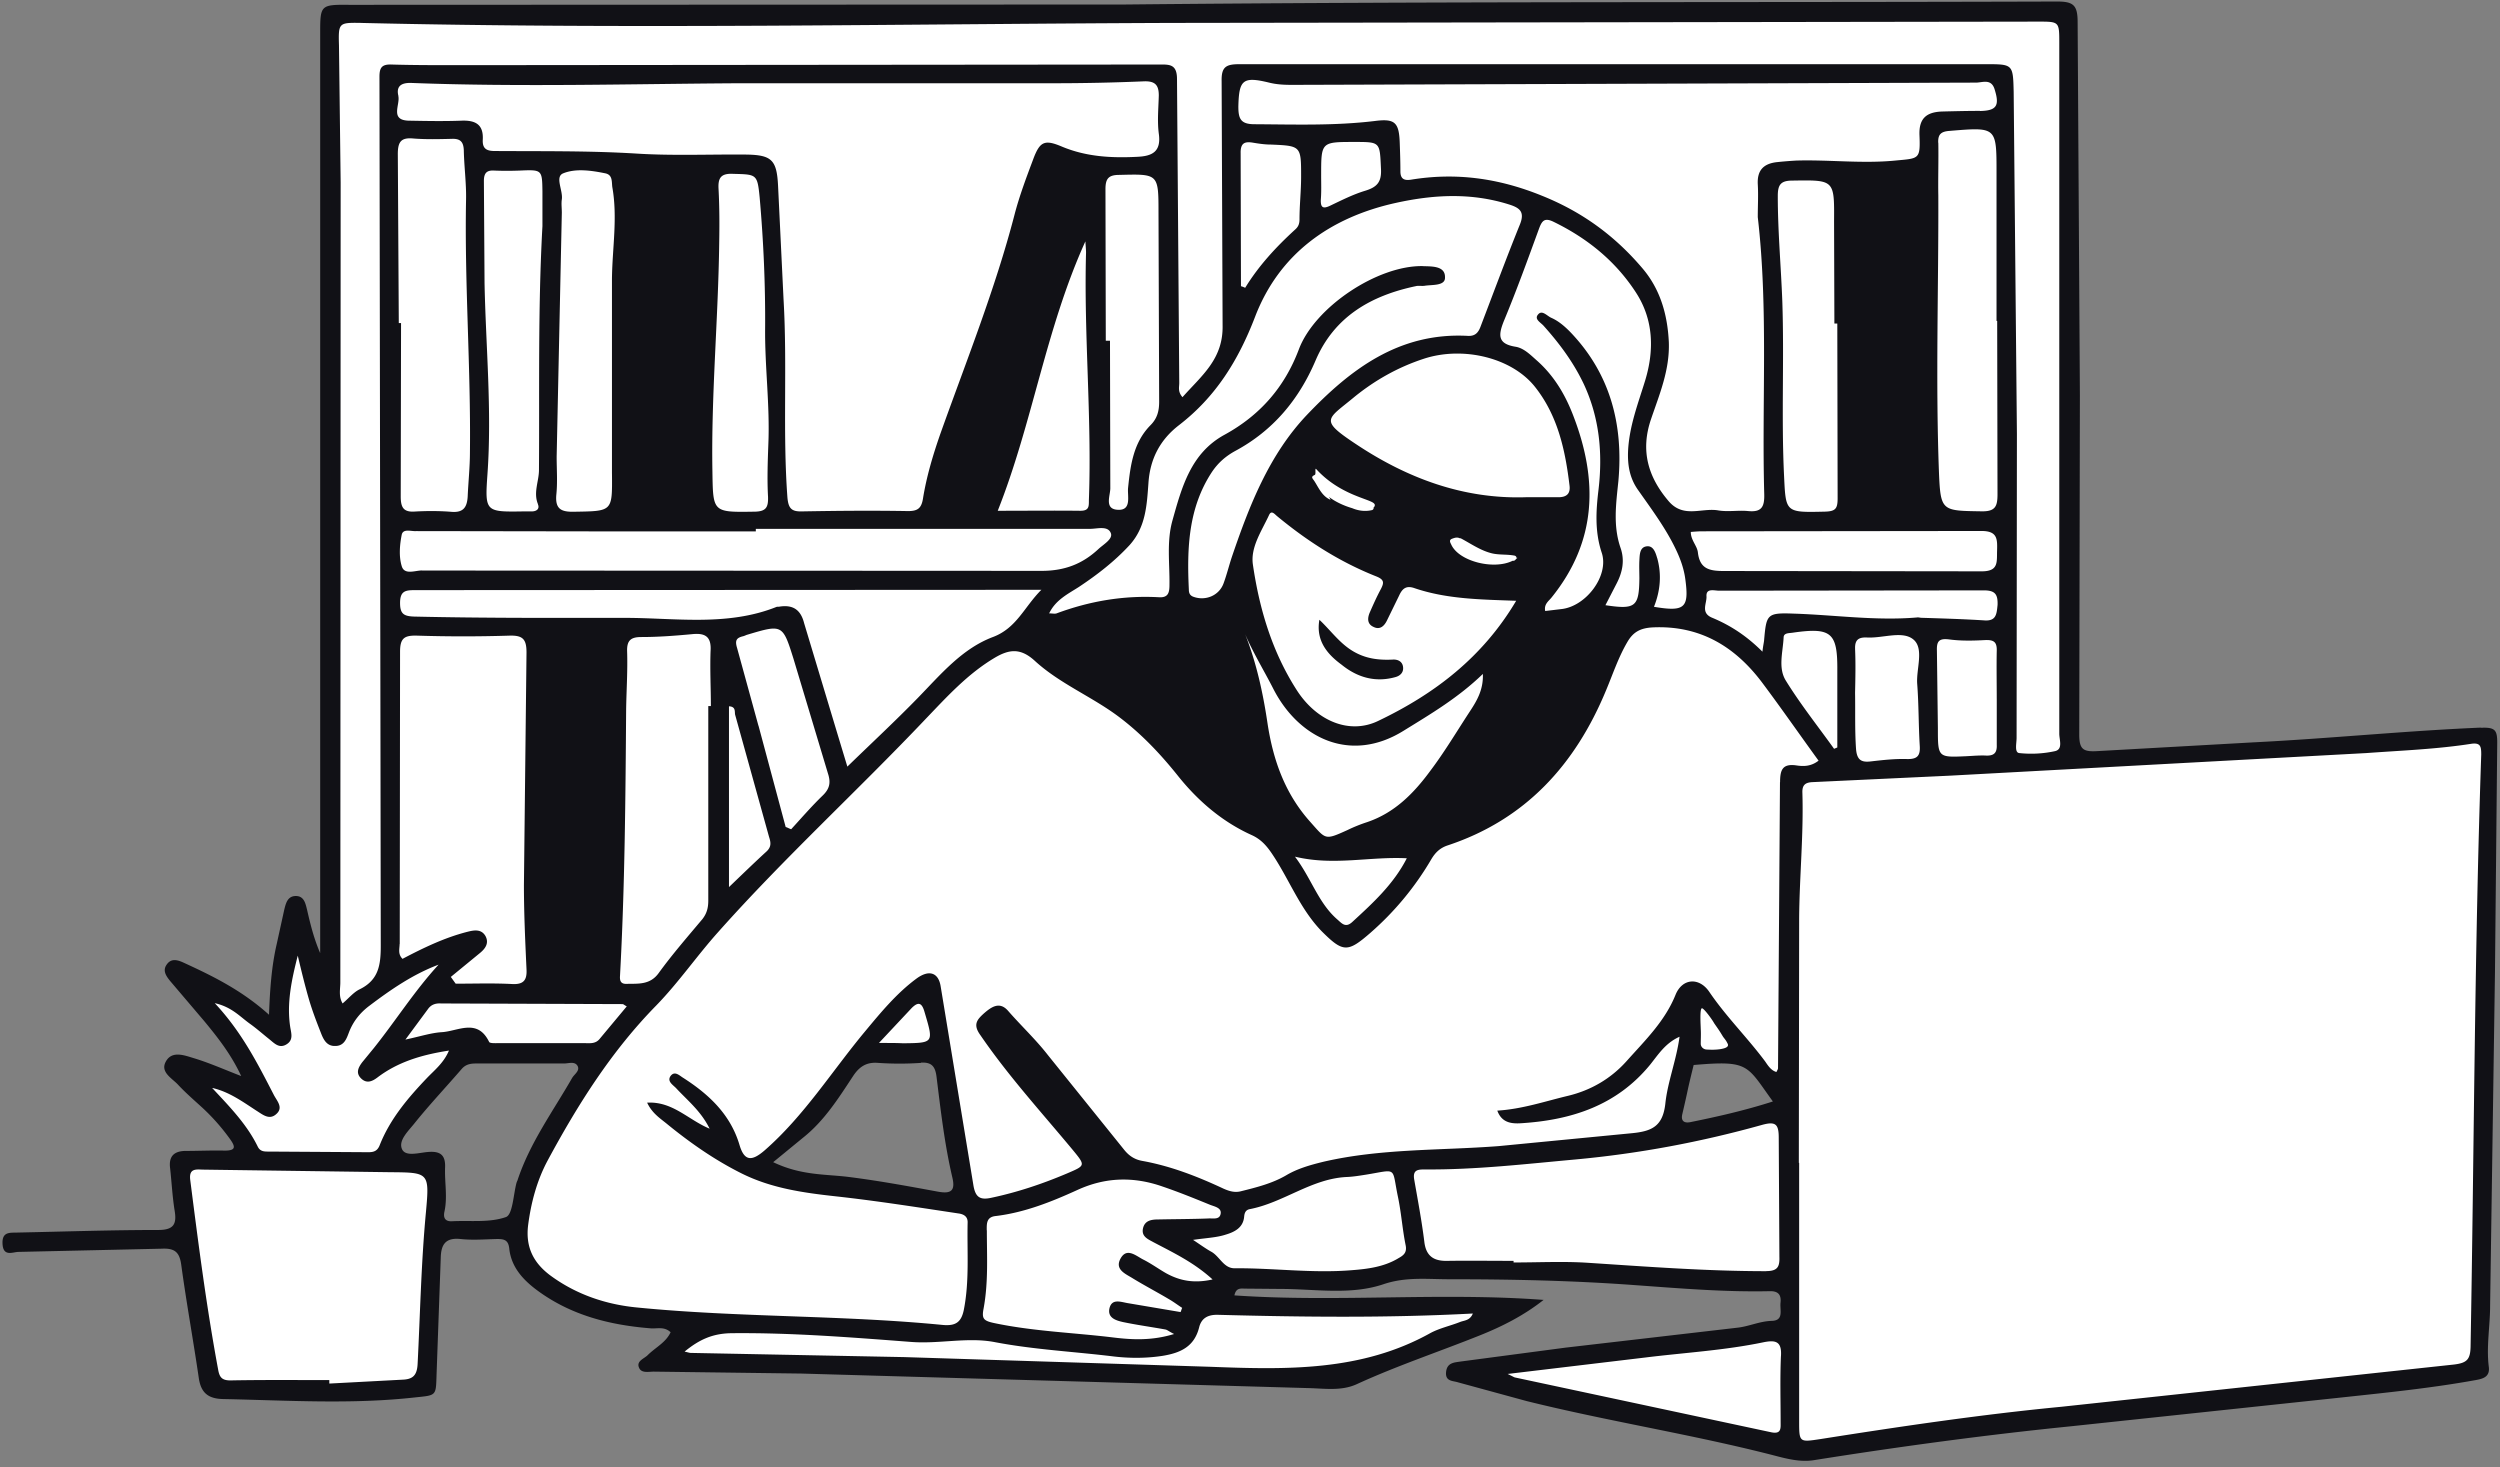 <svg xmlns="http://www.w3.org/2000/svg" width="288" height="169" fill-rule="evenodd" viewBox="0 0 288 169"><rect x="0" y="0" width="288" height="169" fill="#808080" stroke="none"/><path fill="#fff" fill-rule="nonzero" d="M286.62 84.897l-3.726.074-22.354 1.3-21.982.93-.186-84.2-.56-1.673-4.098.186h-36.7l-63.524.186-60.357-.186-35.022-.186-.298 1.97.298 42.263.112 73.337-3.577-12.75-1.863 4.646-.745 8.252-4.843-3.79-5.663-2.676 7.004 9.962 2.235 4.535-4.285-2.23-5.514-1.115 6.334 7.36 1.677 2.602h-8.122l.373 6.133 2.16 14.868 1.677 5.576 15.462.372 8.644-1.412.857-17.47 9.203.112 1.863 4.944 3.353 2.12 5.85 2.12 10.32 1.487-3.614 4.46 76.9 2.453 11.624-4.646 7.638-4.163-8.867-.074-18.182.074-5.29-.818 1.788-2.676 12.22.372 7.9-1.115 15.462.26 26.937 1.227.745 3.085-.112 2.12-5.328 1.115-17.623 2.23-13.897 2.12 38.6 8.66 22.094-3.345 44.97-4.572 10.805-1.487 1.416-51.852-.186-21.075zM66.616 124.52a1.46 1.46 0 0 1-.224.781 1.75 1.75 0 0 1-.261.632l-3.614 5.873c-.075 1.004-.857 1.82-1.826 2.38-.15 1.524-.708 2.974-1.043 4.498-.075.335-.224.595-.4.78-.037.074-.037.112-.075.186-.447.818-1.23 1.152-2.124 1.264-1.565.223-3.353.335-4.918.15-1.118-.15-1.75-.93-1.565-2.044.26-1.338-.186-3.085 0-4.61-.075 0-.112 0-.186-.037-.633-.15-1.08-.483-1.714-.41-.745.112-1.38.26-2.124.112-1.118-.223-1.38-1.45-.97-2.342 0-.074.037-.186.075-.26.782-2.007 2.273-3.42 3.65-5.055.15-.186.335-.297.522-.372.112-.223.186-.41.224-.67a1.36 1.36 0 0 1 1.49-1.152c.037-.074.037-.112.075-.186.15-.26.373-.52.596-.743.447-.483.894-.966 1.5-1.3.522-.26 1.043-.26 1.528-.037.186-.037.4-.037.596-.037h.596c1.416-.335 2.87-.335 4.285-.372.335 0 .633.074.857.223 1.267-.074 2.534 0 3.8-.223.857-.15 1.75.223 2.012 1.115.26.67-.075 1.56-.745 1.86zm42.213 13.418c-1.565-.297-3.055-.15-4.657-.297-1.565-.15-3.204-.743-4.77-.892-3.204-.26-6.408-.892-9.575-1.412-1.565-.26-1.9-.892-.97-2.12 1.677-2.23 4.434-3.606 5.626-5.5s2.086-4.014 4.098-5.167c.782-.446 1.5-1.264 1.937-.743h.037c2.012 0 3.95-.483 5.96-.372.894.037 2.16.706 2.198 1.635.15 4.386.93 8.623 2.086 12.86.373 1.264-.782 2.23-1.975 2.007zm96.534-10.89c-.075.372-.4.78-.745.966s-.857.297-1.267.15c-.112-.037-.186-.074-.298-.112-2.496.93-5.216 1.04-7.563 2.267-1.08.558-2.422-.112-2.46-1.412 0-.706.112-1.412.298-2.082-.075-.186-.075-.335-.075-.52 0-.372.15-.706.335-.966 0-.037.037-.037.037-.074s.037-.074.037-.15c.037-.112.075-.223.15-.297-.224-.26-.373-.595-.373-1.04 0-1.933 1.192-3.903.894-5.8-.26-1.56.633 2.936 1.64 3.494.4.074 3.577-.52 3.8-.15.112.186-1.714-4.126-1.602-3.94.224.15.4.335.596.558 1.714 2.23 3.95 3.866 5.104 6.468.112.15.224.297.298.483 0 .037.037.074.037.074l.037.037c.037.037.075.037.112.074.82.372 1.23 1.115 1.006 1.97z"/><path d="M285.802 83.82c-8.755.372-17.474 1.264-26.23 1.7l-17.884 1.004c-1.714.112-2.16-.186-2.16-1.933l.075-39.03-.26-43.006c0-1.97-.484-2.38-2.384-2.38C201.153.297 165.35.15 129.544.52L40.238.558c-3.353-.037-3.353.037-3.353 3.345V109.8c-.708-1.635-1.118-3.27-1.5-4.944-.186-.743-.335-1.635-1.304-1.635s-1.155.855-1.34 1.598l-.857 3.903c-.596 2.565-.782 5.167-.894 8.177-3.092-2.788-6.408-4.423-9.724-5.947-.708-.335-1.5-.632-2.05.15-.522.706-.075 1.338.373 1.896l3.95 4.646c1.565 1.896 3.092 3.83 4.247 6.32-2.012-.78-3.688-1.524-5.402-2.044-1.118-.335-2.57-.93-3.28.372-.67 1.2.67 1.896 1.38 2.64.894.966 1.937 1.86 2.906 2.75a23.89 23.89 0 0 1 3.13 3.568c.633.892.633 1.3-.633 1.3-1.528-.037-3.055.037-4.583.037-1.267.037-1.863.632-1.714 1.933.186 1.635.26 3.27.522 4.906.26 1.524-.037 2.267-1.863 2.267-5.402 0-10.805.186-16.207.297-.857.037-1.826-.15-1.75 1.3.075 1.487 1.118.966 1.788.93l16.58-.372c1.565-.074 2.05.483 2.235 1.97.596 4.35 1.38 8.623 2.012 12.972.26 1.673 1.08 2.342 2.794 2.38 7.377.15 14.754.632 22.094-.186 2.496-.26 2.422-.15 2.496-2.602l.484-13.493c.037-1.487.522-2.342 2.273-2.156 1.38.15 2.794.037 4.2 0 .782 0 1.304.074 1.416 1.078.224 2.193 1.64 3.68 3.316 4.906 3.875 2.825 8.308 3.94 13.04 4.312.745.037 1.528-.223 2.235.446-.56 1.2-1.75 1.747-2.645 2.64-.4.4-1.304.67-1.006 1.412.26.706 1.118.483 1.714.483l17 .223 58.345 1.673c1.863.037 3.838.372 5.626-.446 4.62-2.12 9.426-3.717 14.158-5.613 2.608-1.04 5.104-2.305 7.377-4.1-11.885-.892-23.77.297-35.618-.52.186-.93.782-.78 1.267-.78l4.024.037c3.987 0 8.122.743 11.922-.558 2.57-.855 4.992-.558 7.526-.558 7.116 0 14.232.15 21.3.67 5.18.372 10.395.818 15.6.706 1.043-.037 1.38.446 1.267 1.375-.075.818.4 2.007-1.006 2.044-1.38.037-2.608.632-3.912.78l-19.858 2.305-12.07 1.598c-.708.112-1.565.112-1.677 1.2-.112 1.115.782 1.004 1.38 1.2l7.9 2.156c9.426 2.342 19.04 3.83 28.427 6.245 1.528.4 3.092.818 4.694.558 9.836-1.56 19.7-2.9 29.62-3.903l31.073-3.308c5.18-.558 10.358-1.078 15.5-2.007.857-.15 1.677-.372 1.528-1.524-.298-2.342.15-4.683.15-7.025l.56-38.434.26-26.465c0-1.412-.224-1.784-1.9-1.7zM41.542 2.64c31.222.743 62.443.112 93.665 0l99.6-.15c2.422 0 2.422 0 2.422 2.453v79.58c0 .706.447 1.784-.484 2.007a12.92 12.92 0 0 1-4.136.223c-.56-.074-.298-1.115-.298-1.747l.037-35.014-.373-39.4c-.075-3.234-.075-3.197-3.353-3.197h-85.84c-1.528 0-2.086.297-2.05 1.933l.112 28.175c.075 3.903-2.46 5.8-4.62 8.252-.56-.632-.373-1.152-.373-1.635l-.26-35.014c0-1.784-.93-1.673-2.16-1.673l-80.886.074c-2.496 0-4.955 0-7.45-.074-1.118-.037-1.38.372-1.38 1.412l.15 100.1c0 2.193-.224 3.94-2.422 5.018-.708.335-1.267 1.04-1.975 1.635-.484-.818-.26-1.673-.26-2.416l.037-92.145L39.05 5.24c-.075-2.602-.037-2.64 2.496-2.602zM230.027 80.5v5.315c.037.892-.298 1.264-1.23 1.227-.745-.037-1.528.037-2.273.074-3.28.15-3.28.15-3.28-3.234l-.112-8.92c-.037-1.078.224-1.45 1.416-1.3 1.38.186 2.794.15 4.173.074 1.006-.037 1.34.26 1.304 1.264-.037 1.82 0 3.68 0 5.5zm-1.453-9.032c-2.384-.15-4.806-.223-7.2-.297-.186 0-.373-.074-.56-.037-4.77.4-9.463-.297-14.195-.446-3.092-.112-3.13.074-3.4 3.122-.037.297-.112.595-.186 1.264-1.863-1.86-3.726-3.048-5.775-3.903-1.38-.558-.633-1.635-.67-2.453-.075-1.004.894-.67 1.453-.67l30.514-.037c1.304 0 1.602.483 1.565 1.673-.112 1.078-.15 1.896-1.565 1.784zm-14.866 3.27c-.037-1.004.373-1.338 1.34-1.3 1.826.112 4.098-.818 5.365.223s.335 3.345.447 5.092c.186 2.38.15 4.795.298 7.2.075 1.2-.373 1.524-1.528 1.487-1.34-.037-2.683.112-3.987.26-1.118.15-1.714-.037-1.826-1.412-.15-2.156-.075-4.312-.112-6.468.037-1.673.075-3.382 0-5.092zm-2.05 11.374c-.112.037-.26.112-.373.15-1.863-2.602-3.875-5.13-5.55-7.843-.93-1.487-.335-3.308-.26-5.018.037-.52.67-.446 1.08-.52 4.434-.632 5.142 0 5.104 4.386v8.847zm-.335-48.842h.335l.037 20.146c0 1.2-.26 1.487-1.453 1.524-4.694.112-4.508.112-4.732-4.423-.298-6.58.037-13.195-.186-19.775-.15-4.052-.522-8.066-.522-12.155 0-1.264.298-1.784 1.677-1.784 4.843-.074 4.843-.112 4.806 4.683l.037 11.783zm16.84 23.9c1.975-.037 1.937.93 1.9 2.305-.037 1.3.186 2.38-1.863 2.342l-29.582-.037c-1.677 0-2.794-.223-3.018-2.12-.075-.78-.82-1.412-.82-2.38.447-.037.894-.074 1.304-.074l32.08-.037zm-4.88-44.716c-.037-.966.298-1.3 1.304-1.375 5.413-.444 5.413-.48 5.413 4.797v17.098h.075l.037 19.96c0 1.375-.224 2.007-1.863 1.97-4.545-.074-4.694 0-4.88-4.46-.4-10.63-.037-21.3-.075-31.93-.037-1.97.037-4.014 0-6.06zm4.806-3.68c-1.453 0-2.943.037-4.396.074-1.75.074-2.645.78-2.57 2.713.112 2.825-.037 2.676-2.794 2.936-3.8.372-7.6-.112-11.4 0a47.02 47.02 0 0 0-2.273.186c-1.528.186-2.235.966-2.16 2.528.075 1.264 0 2.528 0 3.8 1.23 10.63.447 21.3.745 31.93.037 1.487-.335 2.082-1.863 1.933-1.118-.112-2.3.112-3.428-.074-1.9-.335-3.987.93-5.7-1.04-2.422-2.825-3.28-5.873-2.05-9.478.97-2.862 2.16-5.65 2.05-8.847-.15-3.234-1.006-6.17-3.092-8.586-3.167-3.717-6.93-6.468-11.587-8.326-4.955-2.007-9.873-2.676-15.052-1.82-.782.112-1.192-.112-1.192-.966 0-1.078-.037-2.156-.075-3.234-.075-2.416-.56-2.862-2.87-2.565-4.62.558-9.24.4-13.86.372-1.602 0-1.863-.632-1.863-2.044.075-3.048.484-3.494 3.54-2.75.894.223 1.75.26 2.645.26l78.8-.26c.745 0 1.788-.52 2.16.855.56 1.82.186 2.38-1.714 2.416zm-37.183 51.518c-.186-.632-.447-1.524-1.304-1.338-.708.15-.708.966-.745 1.598-.037.706 0 1.412 0 2.082-.037 3.27-.447 3.606-3.912 3.085l1.304-2.528c.67-1.3.93-2.64.447-4.052-.894-2.565-.522-5.13-.26-7.694.596-6.542-.93-12.452-5.626-17.284-.633-.632-1.304-1.2-2.124-1.56-.484-.223-1.043-.93-1.5-.372-.484.558.335.93.67 1.338 1.826 2.044 3.428 4.2 4.62 6.728 1.788 3.866 2.16 7.917 1.677 12.08-.298 2.453-.447 4.87.373 7.323.857 2.64-1.826 6.17-4.657 6.468l-1.863.223c-.15-.78.373-1.115.708-1.524 5.3-6.542 5.402-13.64 2.46-21.15-.93-2.38-2.235-4.535-4.2-6.245-.708-.632-1.453-1.375-2.384-1.524-2.05-.335-2.012-1.3-1.34-2.974 1.453-3.494 2.757-7.1 4.06-10.668.335-.892.633-1.227 1.602-.78 3.912 1.896 7.2 4.535 9.575 8.215 2.012 3.122 2.086 6.616 1.043 10.073-.82 2.676-1.826 5.24-1.975 8.103-.075 1.7.186 3.234 1.23 4.646 1.565 2.23 3.204 4.423 4.36 6.914.484 1.04.857 2.12 1.006 3.27.447 3.308-.075 3.754-3.614 3.16.745-1.86.894-3.754.373-5.613zM157.524 94.7a17.63 17.63 0 0 0-2.31.929c-2.645 1.2-2.46 1.078-4.322-1.004-2.906-3.27-4.247-7.137-4.88-11.337-.522-3.494-1.267-6.914-2.57-10.222.93 2.156 2.16 4.163 3.204 6.207 2.906 5.76 8.905 8.735 15.052 4.906 3.13-1.933 6.297-3.8 9.128-6.542.075 1.933-.782 3.234-1.64 4.535-1.453 2.23-2.832 4.535-4.434 6.653-1.863 2.528-4.06 4.795-7.228 5.873zm4.545 4.163c-1.528 3-3.912 5.167-6.297 7.36-.782.706-1.192.15-1.75-.335-2.16-1.896-2.943-4.683-4.843-7.2 4.47 1.078 8.57-.037 12.9.186zm1.863-68.207c-5.216-.112-12.48 4.72-14.307 9.6-1.64 4.35-4.47 7.583-8.532 9.813-3.912 2.12-4.955 6.06-6.036 9.924-.67 2.416-.298 4.906-.335 7.397 0 .892-.15 1.487-1.23 1.412-4.06-.223-7.973.446-11.773 1.86-.224.074-.484 0-.857 0 .745-1.56 2.16-2.23 3.428-3.048 2.124-1.412 4.098-2.936 5.85-4.832 1.863-2.082 1.975-4.6 2.16-7.137.186-2.788 1.34-4.98 3.502-6.653 4.247-3.27 6.855-7.47 8.793-12.526 2.757-7.174 8.57-11.4 16.17-13.084 4.36-.966 8.68-1.2 13.003.15 1.304.4 1.937.855 1.304 2.38-1.565 3.866-3.018 7.806-4.508 11.7-.26.706-.633 1.152-1.528 1.078-7.86-.4-13.45 3.83-18.48 9.107-4.36 4.6-6.632 10.445-8.644 16.355-.335 1.004-.596 2.082-.97 3.085-.522 1.375-2.05 2.007-3.428 1.524-.447-.15-.56-.446-.56-.855-.224-4.72-.075-9.404 2.683-13.567.708-1.04 1.565-1.784 2.645-2.38 4.36-2.342 7.34-5.9 9.277-10.445 2.16-5.055 6.408-7.47 11.55-8.55.298-.074.633 0 .97-.037.894-.15 2.422.037 2.384-.966.037-1.338-1.5-1.264-2.534-1.3zM87.37 83.596l-2.46-8.958c-.26-.855-.075-1.152.67-1.338.186-.037.373-.15.522-.186 4.024-1.2 4.06-1.2 5.3 2.75l3.987 13.27c.335 1.04.186 1.747-.633 2.528-1.267 1.227-2.422 2.565-3.614 3.866-.224-.074-.4-.186-.633-.26l-3.13-11.67zm.93 14.496c-1.38 1.264-2.757 2.602-4.322 4.1V81.366c.82.037.633.632.708.966l3.912 14.088c.224.67.26 1.152-.298 1.673zm4.322-26.354c-.4-1.524-1.304-2.082-2.794-1.86-.112.037-.26 0-.373.037-5.663 2.267-11.7 1.264-17.436 1.264-8.085 0-16.207.037-24.292-.15-1.192-.037-1.64-.297-1.64-1.56 0-1.412.633-1.487 1.75-1.487l72.13-.037c-1.975 1.97-2.832 4.386-5.55 5.427-3.577 1.338-6.036 4.312-8.68 7.025-2.608 2.676-5.328 5.204-8.122 7.917L96.57 84.86l-3.95-13.12zm-10.73 9.6h-.298v22.414c0 .78-.15 1.45-.67 2.12-1.714 2.044-3.465 4.052-5.03 6.207-1.006 1.412-2.384 1.227-3.763 1.264-.596 0-.745-.335-.708-.892.56-10.26.633-20.518.708-30.777.037-2.23.186-4.423.112-6.653-.037-1.264.447-1.635 1.64-1.635 1.975 0 3.912-.15 5.887-.335 1.528-.15 2.198.335 2.086 1.97-.075 2.156.037 4.237.037 6.32zm-36.065-63.56c0-1.412.335-1.97 1.826-1.82 1.453.112 2.906.074 4.396.037.97-.037 1.34.335 1.38 1.3.037 1.896.298 3.8.26 5.687-.186 9.7.56 19.403.447 29.104 0 1.7-.186 3.42-.26 5.13-.075 1.2-.484 1.86-1.863 1.747s-2.794-.112-4.173-.037c-1.38.112-1.677-.483-1.677-1.747l.037-19.96h-.26l-.112-19.44zm.075-6.7c-.26-1.004.15-1.56 1.453-1.524 12.593.483 25.186.112 37.742.037h36.25a245.93 245.93 0 0 0 10.469-.223c1.304-.037 1.677.483 1.677 1.635-.037 1.45-.186 2.936 0 4.386.298 2.082-.745 2.602-2.496 2.676-2.943.15-5.812 0-8.606-1.152-2.086-.892-2.608-.632-3.4 1.524-.782 2.082-1.565 4.163-2.124 6.32-2.235 8.586-5.55 16.838-8.532 25.2-.857 2.453-1.602 4.944-2.012 7.508-.186 1.115-.633 1.412-1.714 1.412-4.06-.074-8.122-.037-12.22.037-1.23.037-1.565-.372-1.677-1.598-.56-7.583 0-15.203-.447-22.822l-.633-13.12c-.15-2.974-.745-3.53-3.726-3.568-4.173-.037-8.383.15-12.556-.112-5.44-.335-10.916-.26-16.356-.297-.97 0-1.416-.297-1.38-1.264.112-1.784-.82-2.305-2.496-2.23-1.975.074-3.95.037-5.924 0-2.347 0-1.08-1.82-1.304-2.825zm82.935 47.652c-1.714-.037-.894-1.673-.93-2.565l-.037-16.912h-.484l-.037-17.47c0-1.227.373-1.635 1.602-1.635 4.47-.112 4.508-.15 4.508 4.275l.075 21.856c0 1.078-.224 1.933-1.006 2.713-1.937 1.97-2.3 4.535-2.57 7.174-.112.93.447 2.602-1.118 2.565zm-4.36.112c-3.167-.037-6.297 0-9.538 0 4.024-10.147 5.514-20.927 10.097-31.037.037.632.075.966.075 1.3-.26 9.44.67 18.882.335 28.324-.037.743.15 1.412-.97 1.412zm-36-1.598c.037 1.2-.224 1.673-1.528 1.7-4.88.074-4.806.112-4.88-4.683-.15-8.735.67-17.47.782-26.205.037-2.082.037-4.163-.075-6.282-.075-1.264.26-1.82 1.677-1.747 2.683.074 2.794 0 3.055 2.676.447 5.055.67 10.1.633 15.165-.037 4.423.56 8.847.373 13.27-.075 2.044-.15 4.1-.037 6.096zM70.5 54.566c.037 4.386.075 4.312-4.36 4.386-1.528.037-2.198-.335-2.05-1.97.15-1.45.037-2.9.037-4.386l.596-28.1c0-.52-.075-1.04 0-1.524.15-1.04-.82-2.602.15-3 1.453-.595 3.24-.335 4.88 0 .82.186.708.93.782 1.56.633 3.53 0 7.062-.037 10.594v22.45zm-8.532 3.53c.224.52-.15.818-.708.818h-.97c-4.396.074-4.434.037-4.136-4.275.522-7.36-.186-14.682-.335-22.005l-.075-11.783c0-.93.335-1.264 1.23-1.2.93.037 1.9.037 2.87 0 2.608-.112 2.608-.112 2.645 2.416v3.977c-.522 9.367-.335 18.734-.4 28.1 0 1.3-.67 2.602-.112 3.94zM46.05 108.76l.037-33.676c0-1.56.484-1.896 1.937-1.86a170.19 170.19 0 0 0 10.693 0c1.5-.037 1.937.4 1.937 1.933l-.298 26.8c0 3.234.15 6.468.298 9.7.075 1.3-.373 1.784-1.714 1.7-2.16-.112-4.285-.037-6.446-.037l-.56-.78 3.353-2.75c.633-.52 1.08-1.152.633-1.97-.484-.818-1.304-.67-2.05-.483-2.645.67-5.104 1.86-7.5 3.122-.56-.558-.335-1.152-.335-1.7zm25.67 6.914c.112 0 .186.112.484.26l-3.13 3.754c-.484.595-1.155.483-1.75.483h-9.9c-.373 0-1.006.037-1.08-.15-1.34-2.75-3.577-1.227-5.44-1.115-1.23.074-2.46.483-4.2.855l2.608-3.53c.373-.52.894-.67 1.5-.632l20.94.074zm-23.1-49.957c-.82 0-2.05.558-2.347-.52-.335-1.115-.224-2.416 0-3.568.15-.78 1.08-.4 1.677-.446l23.658.037H87.07v-.297h38.524c.82 0 2.05-.4 2.384.52.224.67-.857 1.264-1.453 1.82-1.826 1.7-3.875 2.5-6.52 2.5l-71.385-.037zm94.3-48.135c0-1.078.447-1.3 1.38-1.152.67.112 1.38.223 2.086.223 3.502.15 3.502.15 3.502 3.717 0 1.635-.186 3.27-.186 4.906 0 .52-.15.855-.484 1.152-2.198 2.007-4.2 4.163-5.775 6.728a2.59 2.59 0 0 0-.484-.186l-.037-15.388zm9.277 2.602c0-3.83 0-3.83 3.838-3.83 3.018 0 2.906 0 3.055 3.122.075 1.487-.447 2.082-1.826 2.5s-2.683 1.078-3.987 1.7c-.82.4-1.155.297-1.118-.67.075-.93.037-1.86.037-2.825zm1.08 37.393c-.97-.4-1.38-1.412-1.863-2.156-.224-.335-.447-.483.037-.706.186-.074 0-.743.15-.706 2.757 3.048 6.26 3.457 6.706 4.014.15.15.037.372-.075.446.037.112-.037.26-.186.297-.782.186-1.565.074-2.273-.223-.894-.26-1.9-.706-2.683-1.3.075.112.15.223.186.335zm5.514 25.462c-3.353 1.635-7.153 0-9.426-3.568-2.832-4.423-4.285-9.33-5.03-14.422-.298-2.007 1.006-3.866 1.863-5.724.26-.558.596-.15.894.112 3.502 2.9 7.265 5.315 11.513 6.988.894.372.82.743.484 1.412-.484.892-.894 1.82-1.304 2.75-.26.632-.298 1.3.447 1.635.745.372 1.23-.112 1.528-.706l1.416-2.9c.373-.818.82-1.2 1.788-.855 3.726 1.264 7.6 1.3 11.7 1.45-3.875 6.542-9.426 10.742-15.872 13.827zm15.536-18.436h-.075c-2.16 1.078-6.222.074-7.08-1.896-.112-.223-.26-.483.075-.632.298-.112.596-.223.894-.074.037 0 .112 0 .186.037 1.043.558 2.124 1.3 3.28 1.635.93.297 1.9.15 2.87.335.15.037.224.15.224.26h.112c-.037.037-.112.074-.15.112-.112.15-.186.223-.335.223zm-18.144-13.456c-4.247-2.825-3.316-2.788-.15-5.427 2.384-1.933 5.03-3.42 7.973-4.386 4.508-1.487 10.17-.15 12.854 3.27 2.608 3.308 3.465 7.285 3.95 11.337.112.892-.298 1.3-1.155 1.338h-3.8c-7.302.26-13.823-2.23-19.672-6.133zm-131.705 74.19c1.937.446 3.502 1.598 5.104 2.64.708.446 1.453 1.078 2.235.372.857-.743.112-1.487-.26-2.193-1.863-3.606-3.688-7.248-6.818-10.594 1.975.446 2.906 1.56 4.06 2.38.782.558 1.5 1.2 2.235 1.784.596.483 1.155 1.115 2.012.558.745-.483.522-1.2.4-1.896-.447-2.788.15-5.538.857-8.3.4 1.7.82 3.42 1.304 5.092.373 1.264.857 2.528 1.34 3.754.298.78.67 1.598 1.677 1.56 1.043 0 1.304-.855 1.602-1.635.484-1.227 1.267-2.193 2.3-2.974 2.46-1.86 5.03-3.643 8-4.758-2.757 3-4.918 6.43-7.45 9.6l-1.34 1.635c-.447.595-.782 1.227-.15 1.86s1.267.372 1.863-.074c2.384-1.82 5.142-2.64 8.27-3.122-.596 1.412-1.64 2.23-2.534 3.16-2.198 2.305-4.247 4.72-5.44 7.73-.26.67-.67.818-1.304.818l-11.438-.074c-.484 0-1.006.037-1.304-.558-1.267-2.602-3.28-4.646-5.253-6.765zm24.6 14.2c-.56 5.873-.67 11.746-.97 17.62-.075 1.338-.596 1.747-1.788 1.784l-8.383.446v-.4c-3.8 0-7.6-.037-11.4.037-1.006 0-1.267-.4-1.416-1.3-1.34-7.2-2.273-14.496-3.204-21.782-.186-1.45.782-1.2 1.565-1.2l21.535.297c4.36.037 4.47.037 4.06 4.498zm10.507-3.494c-.037.074-.037.112-.075.186-.373 1.375-.447 3.717-1.23 3.977-1.9.67-4.098.372-6.222.483-.82.037-1.006-.446-.857-1.115.373-1.7 0-3.42.075-5.13.037-1.264-.447-1.82-1.788-1.747-1.08.037-2.72.632-3.167-.297-.484-1.04.782-2.156 1.5-3.085 1.714-2.12 3.577-4.1 5.365-6.17.484-.558 1.043-.632 1.714-.632h10.097c.522 0 1.267-.297 1.565.335.224.52-.373.892-.633 1.3-2.235 3.903-4.918 7.546-6.334 11.894zM169.67 151.32c-.335.818-.97.78-1.453.966-1.118.446-2.347.706-3.4 1.264-7.973 4.46-16.654 4.237-25.4 3.903l-35.246-1.115-24.6-.483c-.15 0-.335-.074-.708-.15 1.677-1.375 3.204-2.082 5.365-2.12 6.93-.074 13.86.483 20.715 1.004 3.28.26 6.557-.595 9.724.037 4.508.855 9.054 1.078 13.6 1.635 1.9.223 3.8.223 5.7-.074 2.012-.335 3.614-1.04 4.173-3.27.26-1.04.97-1.487 2.198-1.45 9.8.26 19.523.372 29.322-.15zm-55.998-9.6c0-.78-.037-1.524 1.043-1.635 3.316-.4 6.408-1.635 9.4-3 3.24-1.487 6.483-1.56 9.8-.4 1.863.632 3.688 1.375 5.514 2.12.484.186 1.304.335 1.192 1.004-.112.743-.894.52-1.416.558-1.9.074-3.8.074-5.7.112-.782 0-1.602.074-1.826 1.004-.224.966.56 1.264 1.23 1.635 2.273 1.2 4.62 2.305 6.78 4.275-2.16.483-3.8.15-5.402-.743-.894-.52-1.714-1.115-2.608-1.56-.857-.446-1.9-1.412-2.608-.074-.67 1.264.633 1.747 1.453 2.267 1.34.818 2.757 1.56 4.136 2.38.522.297 1.006.67 1.528 1.004-.075.15-.112.335-.186.483l-6.147-1.04c-.82-.15-1.788-.52-2.05.632-.224 1.078.745 1.375 1.565 1.56 1.602.335 3.24.558 4.88.855.224.037.4.223 1.006.52-2.534.78-4.806.67-7.004.4-4.583-.558-9.24-.706-13.785-1.673-1.192-.26-1.38-.52-1.155-1.673.56-3.048.373-6.022.373-8.995zm47.354 3.27c-1.64.966-3.502 1.2-5.328 1.338-4.508.372-8.98-.26-13.487-.223-1.267 0-1.714-1.412-2.72-1.933-.596-.335-1.155-.743-2.05-1.338 1.528-.223 2.683-.26 3.726-.595 1.006-.297 2.05-.78 2.16-2.082.037-.4.15-.743.596-.855 3.95-.743 7.2-3.568 11.326-3.717.708-.037 1.38-.15 2.086-.26 3.688-.595 2.98-.966 3.688 2.453.4 1.86.522 3.754.894 5.613.224.966-.298 1.264-.894 1.598zm42.436 1.45c-6.855 0-13.7-.52-20.53-.966-2.832-.186-5.7-.037-8.57-.037v-.186c-2.534 0-5.067-.037-7.638 0-1.565.037-2.46-.558-2.645-2.23-.298-2.38-.745-4.758-1.155-7.1-.224-1.227.484-1.2 1.34-1.2 5.775.037 11.513-.632 17.25-1.152 7.265-.67 14.42-2.007 21.46-3.977 1.602-.446 1.937-.074 1.937 1.487l.075 13.68c.037 1.115-.15 1.673-1.528 1.673zm-5.3-25.573c-.56.074-1.006.074-1.602.037-.335-.037-.633-.297-.633-.67 0-.483.037-1.115 0-1.7 0-.297-.15-2.416.15-2.38.26.037 1.267 1.45 1.38 1.7.484.706.56.78 1.006 1.524.112.186.373.446.522.78.26.4-.112.595-.82.706zm6.073 6.022c-3.24 1.04-6.37 1.747-9.5 2.38-.745.15-1.118-.15-.93-.93.857-3.68.4-1.97 1.304-5.65 6.446-.558 6.073 0 9.128 4.2zm.93 29.327c-.112 2.528-.037 5.055-.037 7.583 0 .706.112 1.45-1.08 1.2l-29.545-6.32c-.112-.037-.224-.112-.82-.4l15.872-1.896c4.508-.558 9.1-.818 13.562-1.747 1.453-.297 2.16-.112 2.05 1.598zm-.112-66.1l-.224 32.933c0 .112-.075.223-.186.446-.633-.186-.97-.743-1.304-1.227-2.05-2.75-4.508-5.167-6.446-8.03-1.155-1.673-3.092-1.56-3.875.372-1.23 3.048-3.502 5.24-5.626 7.62-1.826 2.044-4.136 3.382-6.78 4.014s-5.253 1.524-8.122 1.7c.522 1.45 1.714 1.524 2.794 1.45 5.775-.372 10.954-2.044 14.8-6.728.93-1.152 1.75-2.5 3.4-3.234-.373 2.75-1.38 5.204-1.64 7.73-.298 2.602-1.565 3.16-3.838 3.382l-15.35 1.487c-6.744.52-13.6.26-20.268 1.82-1.5.372-2.943.78-4.247 1.56-1.602.93-3.4 1.375-5.18 1.82-.708.186-1.34 0-2.012-.297-3.018-1.412-6.073-2.602-9.352-3.197-.857-.15-1.5-.558-2.05-1.227l-8.83-10.965c-1.416-1.82-3.092-3.382-4.583-5.092-.97-1.115-1.9-.483-2.794.297-.82.743-1.267 1.3-.4 2.5 3.204 4.683 7.004 8.847 10.618 13.195 1.528 1.86 1.5 1.82-.67 2.75-2.832 1.2-5.7 2.156-8.68 2.788-1.34.297-1.863-.074-2.086-1.524l-3.763-22.86c-.26-1.56-1.34-1.933-2.794-.855-2.3 1.7-4.136 3.94-5.96 6.133-3.8 4.572-6.967 9.664-11.513 13.64-1.5 1.3-2.347 1.264-2.906-.632-1.043-3.494-3.502-5.8-6.446-7.694-.447-.26-1.006-.892-1.5-.223-.4.595.224.966.633 1.375 1.304 1.412 2.87 2.64 3.875 4.683-2.496-1.04-4.247-3.16-7.2-3 .596 1.264 1.528 1.82 2.347 2.5 2.645 2.156 5.477 4.126 8.532 5.65 3.4 1.7 7.08 2.23 10.842 2.64 4.732.52 9.426 1.264 14.12 1.97.596.074 1.118.335 1.08 1.078-.075 3.345.224 6.728-.447 10.073-.298 1.412-.97 1.82-2.384 1.7-11.7-1.152-23.472-.855-35.17-2.007-3.614-.335-7.08-1.487-10.097-3.717-1.975-1.487-2.832-3.308-2.534-5.76.335-2.602 1.006-5.13 2.235-7.434 3.465-6.43 7.34-12.6 12.518-17.88 2.57-2.64 4.657-5.687 7.116-8.438 7.6-8.55 16.058-16.28 23.92-24.57 2.46-2.565 4.843-5.204 7.973-7.062 1.64-.966 2.943-1.152 4.583.335 2.906 2.676 6.67 4.163 9.8 6.542 2.496 1.896 4.62 4.126 6.595 6.58 2.347 2.974 5.18 5.427 8.644 6.988.97.446 1.602 1.115 2.198 1.97 2.05 2.974 3.28 6.468 5.85 9.107 2.46 2.453 2.98 2.453 5.626.15a34.04 34.04 0 0 0 7.004-8.475c.447-.743.97-1.264 1.826-1.56 9.016-2.974 14.754-9.33 18.293-17.88.782-1.86 1.416-3.8 2.46-5.576.67-1.152 1.5-1.598 2.906-1.673 5.477-.26 9.538 2.23 12.668 6.43 2.198 2.936 4.285 5.947 6.446 8.92-.857.67-1.714.67-2.496.558-1.677-.26-1.937.52-1.937 1.933zm-98.956 32.3c1.267-.074 1.64.483 1.788 1.598.484 3.903.93 7.806 1.826 11.634.373 1.56-.186 1.896-1.64 1.635-3.428-.632-6.855-1.264-10.32-1.7-2.683-.335-5.44-.15-8.68-1.7l3.4-2.788c2.496-1.97 4.136-4.6 5.85-7.2.708-1.04 1.528-1.56 2.832-1.45a36.74 36.74 0 0 0 4.955 0zm-4.843-2.267l3.763-4.014c.782-.78 1.192-.632 1.5.483 1.043 3.53 1.08 3.53-2.496 3.568-.745-.037-1.5-.037-2.757-.037zM285.84 86.867c-.782 22.748-.82 45.533-1.23 68.282-.037 1.45-.4 1.86-1.9 2.044l-45.268 4.87c-9.277.892-18.517 2.267-27.72 3.717-2.46.372-2.46.4-2.46-2.12v-29.7h-.037l.037-28.175c.037-4.832.522-9.627.373-14.46-.037-.93.373-1.2 1.23-1.227l15.797-.743 47.95-2.602c4.06-.297 8.122-.446 12.146-1.078.97-.112 1.08.297 1.08 1.2zM152 71.404c1.416 1.338 2.46 2.9 4.2 3.8 1.34.706 2.757.855 4.247.78.633-.037 1.155.26 1.192.93.037.558-.335.93-.857 1.078-2.347.67-4.434.037-6.222-1.412-1.677-1.227-2.98-2.788-2.57-5.167z" fill="#111116"/></svg>